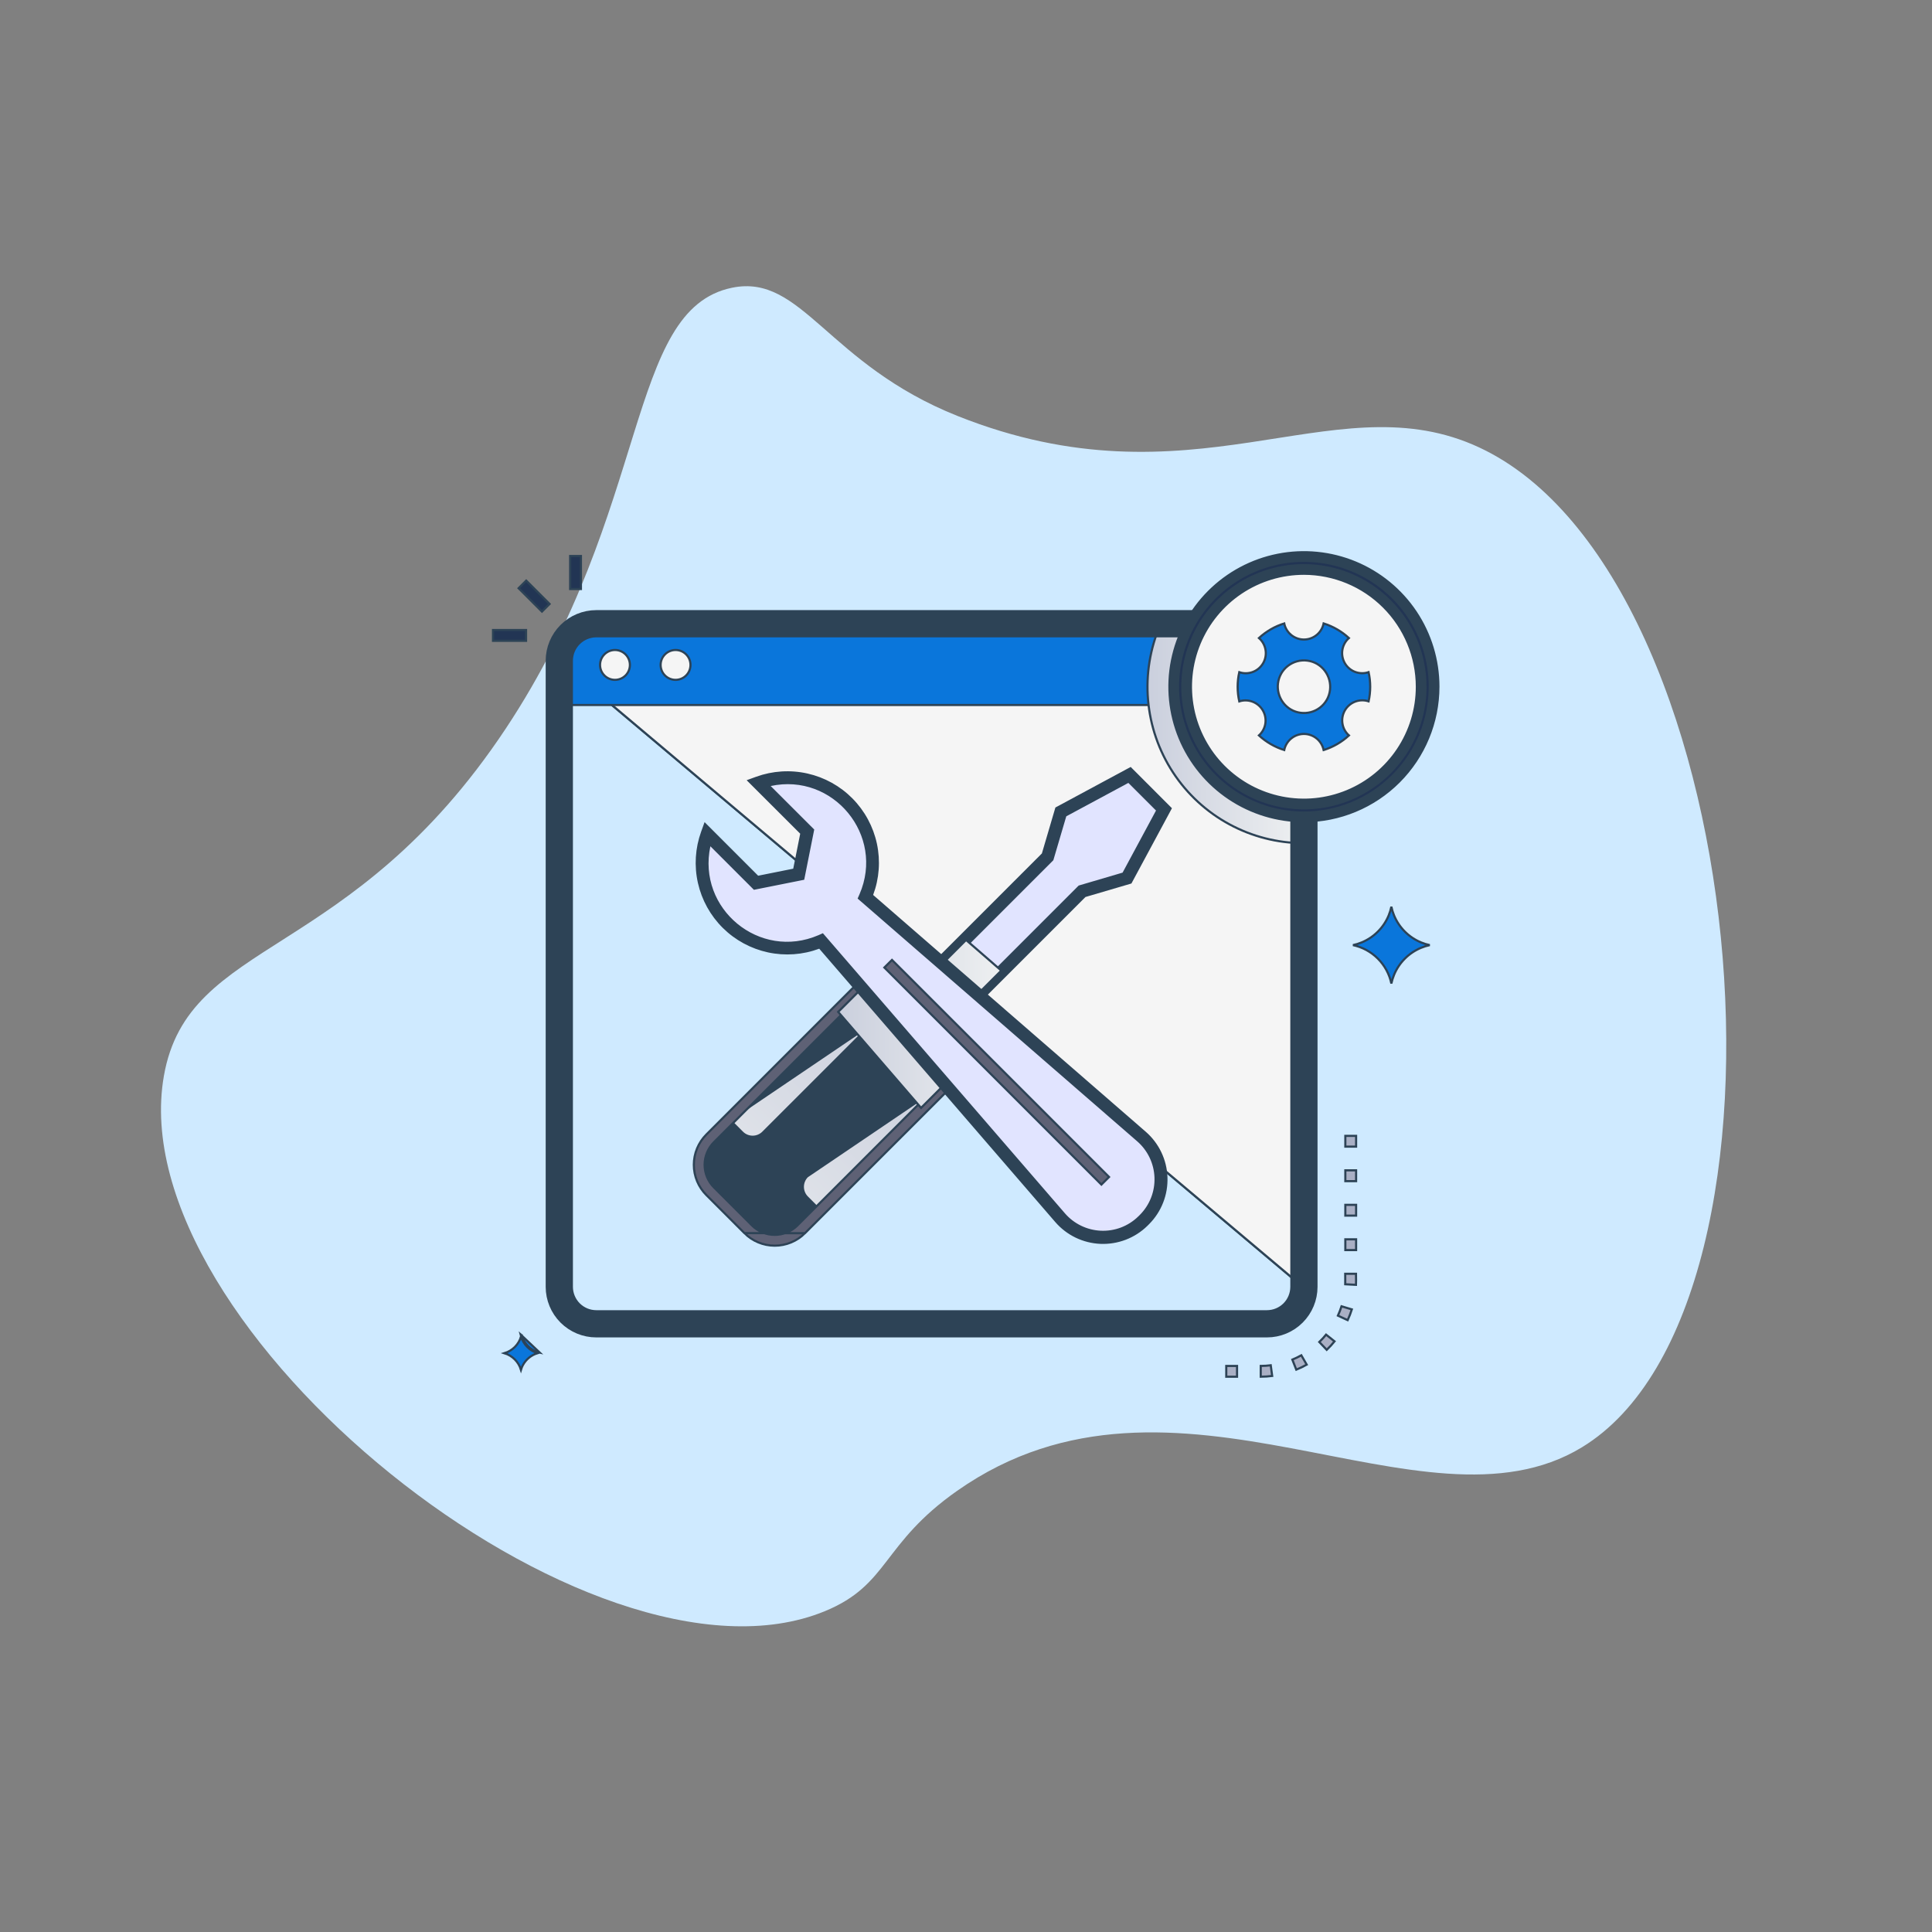 <svg width="108" height="108" viewBox="0 0 108 108" fill="none" xmlns="http://www.w3.org/2000/svg">
<rect x="0" y="0" width="108" height="108" fill="#808080" stroke="none"/>
<path d="M40.925 16.084C44.843 15.284 46.24 20.356 53.543 23.259C66.647 28.469 74.35 21.447 82.331 24.853C97.987 31.535 101.612 72.888 88.428 80.906C79.503 86.335 65.662 74.803 53.509 83.335C49.272 86.309 49.718 88.578 46.118 90.063C33.109 95.422 6.69 74.206 9.162 60.141C10.528 52.375 19.593 53.809 28.275 40.725C36.431 28.428 34.968 17.303 40.925 16.084Z" fill="#CFEAFF"/>
<path d="M72.83 71.936V36.934C72.829 36.402 72.618 35.892 72.242 35.516C71.866 35.14 71.356 34.928 70.824 34.928L33.331 34.928C33.331 34.928 33.331 34.928 33.331 34.928C32.8 34.928 32.29 35.14 31.914 35.516C31.538 35.892 31.326 36.402 31.326 36.934C31.326 36.934 31.326 36.934 31.326 36.934L31.266 36.934L72.83 71.936ZM72.83 71.936C72.829 72.468 72.618 72.978 72.242 73.354M72.83 71.936L72.242 73.354M72.242 73.354C71.866 73.73 71.356 73.941 70.824 73.941M72.242 73.354L70.824 73.941M70.824 73.941H33.331M70.824 73.941H33.331M33.331 73.941C32.8 73.941 32.29 73.73 31.914 73.354M33.331 73.941L31.914 73.354M31.914 73.354C31.538 72.978 31.326 72.468 31.326 71.936M31.914 73.354L31.326 71.936M31.326 71.936C31.326 71.936 31.326 71.936 31.326 71.936L31.326 71.936Z" fill="#F5F5F5" stroke="#2D4356" stroke-width="0.12"/>
<path d="M72.831 71.936V36.934C72.83 36.401 72.618 35.891 72.242 35.515C71.865 35.139 71.355 34.928 70.823 34.928L33.331 34.928C33.331 34.928 33.331 34.928 33.331 34.928C32.8 34.928 32.29 35.14 31.914 35.516C31.538 35.892 31.326 36.402 31.326 36.934C31.326 36.934 31.326 36.934 31.326 36.934L31.266 36.934L72.831 71.936ZM72.831 71.936C72.83 72.468 72.618 72.978 72.242 73.354M72.831 71.936L72.242 73.354M72.242 73.354C71.865 73.73 71.355 73.941 70.823 73.941M72.242 73.354L70.823 73.941M70.823 73.941H33.331M70.823 73.941H33.331M33.331 73.941C32.8 73.941 32.29 73.73 31.914 73.354M33.331 73.941L31.914 73.354M31.914 73.354C31.538 72.978 31.326 72.468 31.326 71.936M31.914 73.354L31.326 71.936M31.326 71.936C31.326 71.936 31.326 71.936 31.326 71.936L31.326 71.936Z" fill="#F5F5F5" stroke="#2D4356" stroke-width="0.12"/>
<path d="M39.744 63.674L48.824 54.594C49.618 53.8 50.906 53.8 51.7 54.594L53.825 56.719C54.619 57.513 54.619 58.8 53.825 59.594L44.744 68.675C43.95 69.469 42.663 69.469 41.869 68.675L39.744 66.55C38.95 65.756 38.95 64.468 39.744 63.674Z" fill="#2D4356" stroke="#2D4356" stroke-width="0.12"/>
<g style="mix-blend-mode:multiply">
<path d="M40.803 62.614L41.492 63.304C41.492 63.304 41.492 63.304 41.492 63.304C41.645 63.458 41.854 63.544 42.071 63.545C42.288 63.546 42.497 63.46 42.652 63.308C42.652 63.308 42.652 63.308 42.652 63.307L48.675 57.285L40.803 62.614ZM40.803 62.614L47.986 55.433M40.803 62.614L47.986 55.433M47.986 55.433L48.675 56.121L47.986 55.433ZM48.915 56.703C48.915 56.485 48.829 56.276 48.675 56.121L48.915 56.703ZM48.915 56.703C48.915 56.921 48.829 57.131 48.675 57.285L48.915 56.703Z" fill="url(#paint0_linear_5113_14199)" style="mix-blend-mode:multiply"/>
<path d="M40.803 62.614L41.492 63.304C41.492 63.304 41.492 63.304 41.492 63.304C41.645 63.458 41.854 63.544 42.071 63.545C42.288 63.546 42.497 63.46 42.652 63.308C42.652 63.308 42.652 63.308 42.652 63.307L48.675 57.285L40.803 62.614ZM40.803 62.614L47.986 55.433M40.803 62.614L47.986 55.433M47.986 55.433L48.675 56.121L47.986 55.433ZM48.915 56.703C48.915 56.485 48.829 56.276 48.675 56.121L48.915 56.703ZM48.915 56.703C48.915 56.921 48.829 57.131 48.675 57.285L48.915 56.703Z" stroke="#2D4356" stroke-width="0.12"/>
</g>
<g style="mix-blend-mode:multiply">
<path d="M51.143 59.74L51.143 59.74L45.12 65.762L51.143 59.74ZM51.143 59.74C51.219 59.663 51.31 59.602 51.41 59.561C51.509 59.519 51.616 59.498 51.724 59.498C51.832 59.498 51.939 59.519 52.039 59.561C52.139 59.602 52.229 59.663 52.306 59.74L52.306 59.74M51.143 59.74L52.306 59.74M52.306 59.74L52.995 60.428M52.306 59.74L52.995 60.428M52.995 60.428L45.809 67.616L45.12 66.926C44.966 66.772 44.88 66.563 44.88 66.344C44.88 66.126 44.966 65.917 45.12 65.762L52.995 60.428Z" fill="url(#paint1_linear_5113_14199)" style="mix-blend-mode:multiply"/>
<path d="M51.143 59.74L51.143 59.74L45.12 65.762L51.143 59.74ZM51.143 59.74C51.219 59.663 51.31 59.602 51.41 59.561C51.509 59.519 51.616 59.498 51.724 59.498C51.832 59.498 51.939 59.519 52.039 59.561C52.139 59.602 52.229 59.663 52.306 59.74L52.306 59.74M51.143 59.74L52.306 59.74M52.306 59.74L52.995 60.428M52.306 59.74L52.995 60.428M52.995 60.428L45.809 67.616L45.12 66.926C44.966 66.772 44.88 66.563 44.88 66.344C44.88 66.126 44.966 65.917 45.12 65.762L52.995 60.428Z" stroke="#2D4356" stroke-width="0.12"/>
</g>
<path d="M72.83 36.935V39.41H31.326V36.935C31.326 36.403 31.537 35.893 31.913 35.517C32.289 35.141 32.8 34.929 33.331 34.929H70.824C71.356 34.929 71.866 35.141 72.242 35.517C72.618 35.893 72.83 36.403 72.83 36.935Z" fill="#0A76DB" stroke="#2D4356" stroke-width="0.12"/>
<path d="M35.212 37.17C35.212 37.631 34.838 38.004 34.377 38.004C33.916 38.004 33.543 37.631 33.543 37.17C33.543 36.709 33.916 36.335 34.377 36.335C34.838 36.335 35.212 36.709 35.212 37.17Z" fill="#F5F5F5" stroke="#2D4356" stroke-width="0.12"/>
<path d="M38.599 37.17C38.599 37.631 38.225 38.004 37.764 38.004C37.303 38.004 36.929 37.631 36.929 37.17C36.929 36.709 37.303 36.335 37.764 36.335C38.225 36.335 38.599 36.709 38.599 37.17Z" fill="#F5F5F5" stroke="#2D4356" stroke-width="0.12"/>
<path d="M58.607 47.94L58.618 47.929L58.622 47.914L59.353 45.428L63.132 43.393L64.993 45.256L62.959 49.034L60.473 49.766L60.459 49.77L60.448 49.781L51.667 58.56L49.827 56.719L58.607 47.94Z" fill="#E1E4FF" stroke="#2D4356" stroke-width="0.12"/>
<path d="M60.637 50.1L51.666 59.071L49.315 56.719L58.285 47.75L58.295 47.739L58.3 47.724L59.048 45.181L63.196 42.947L65.438 45.191L63.206 49.338L60.663 50.085L60.648 50.089L60.637 50.1ZM50.21 56.677L50.167 56.719L50.209 56.762L51.624 58.177L51.666 58.22L51.709 58.177L60.33 49.556L62.77 48.838L62.794 48.831L62.806 48.809L64.674 45.339L64.695 45.299L64.664 45.267L63.118 43.722L63.087 43.69L63.047 43.712L59.577 45.58L59.555 45.592L59.548 45.616L58.829 48.056L50.21 56.677Z" fill="#2D4356" stroke="#2D4356" stroke-width="0.12"/>
<path d="M41.613 68.931L41.613 68.931C42.061 69.38 42.67 69.633 43.304 69.634C43.939 69.635 44.548 69.384 44.998 68.937L41.613 68.931ZM41.613 68.931L39.488 66.806L39.488 66.806C39.266 66.584 39.089 66.319 38.968 66.029C38.848 65.738 38.786 65.427 38.786 65.112C38.786 64.797 38.848 64.486 38.968 64.195C39.089 63.905 39.266 63.641 39.488 63.418L39.488 63.418L48.568 54.338C49.017 53.889 49.626 53.637 50.261 53.637C50.896 53.637 51.505 53.889 51.954 54.338L54.078 56.463L54.078 56.463C54.301 56.686 54.478 56.95 54.599 57.242C54.719 57.533 54.781 57.845 54.781 58.16C54.781 58.475 54.719 58.787 54.599 59.078C54.478 59.37 54.301 59.634 54.078 59.857L54.078 59.857L44.998 68.936L41.613 68.931ZM42.039 68.505L42.039 68.505C42.375 68.841 42.831 69.029 43.306 69.029C43.781 69.029 44.237 68.841 44.574 68.505L44.574 68.505L53.654 59.425L53.654 59.425C53.99 59.089 54.178 58.633 54.178 58.158C54.178 57.682 53.99 57.226 53.654 56.89L53.654 56.89L51.529 54.765C51.529 54.765 51.529 54.765 51.529 54.765C51.362 54.599 51.165 54.467 50.947 54.377C50.73 54.286 50.497 54.24 50.261 54.24C50.026 54.24 49.793 54.286 49.575 54.377C49.358 54.467 49.16 54.599 48.994 54.765C48.994 54.765 48.994 54.765 48.994 54.765L39.914 63.845C39.747 64.011 39.615 64.209 39.525 64.427C39.435 64.644 39.389 64.877 39.389 65.113C39.389 65.348 39.435 65.581 39.525 65.799C39.615 66.016 39.747 66.214 39.914 66.38L42.039 68.505Z" fill="#5E6175" stroke="#2D4356" stroke-width="0.12"/>
<g style="mix-blend-mode:multiply">
<path d="M53.823 56.72L53.823 56.72C54.012 56.909 54.162 57.133 54.264 57.38C54.366 57.626 54.419 57.891 54.419 58.158C54.419 58.425 54.366 58.689 54.264 58.936C54.162 59.182 54.012 59.407 53.823 59.595L53.866 59.638L53.823 59.595L51.488 61.931L46.855 56.566L48.825 54.595L48.825 54.595C49.014 54.406 49.238 54.256 49.485 54.154C49.732 54.052 49.996 53.999 50.263 53.999C50.53 53.999 50.795 54.052 51.041 54.154C51.288 54.256 51.512 54.406 51.701 54.595L51.744 54.552L51.701 54.595L51.784 54.678L51.827 54.721L51.869 54.678L54.003 52.544L55.974 54.256L53.709 56.519L53.667 56.561L53.709 56.604L53.823 56.72Z" fill="url(#paint2_linear_5113_14199)" style="mix-blend-mode:multiply"/>
<path d="M53.823 56.72L53.823 56.72C54.012 56.909 54.162 57.133 54.264 57.38C54.366 57.626 54.419 57.891 54.419 58.158C54.419 58.425 54.366 58.689 54.264 58.936C54.162 59.182 54.012 59.407 53.823 59.595L53.866 59.638L53.823 59.595L51.488 61.931L46.855 56.566L48.825 54.595L48.825 54.595C49.014 54.406 49.238 54.256 49.485 54.154C49.732 54.052 49.996 53.999 50.263 53.999C50.53 53.999 50.795 54.052 51.041 54.154C51.288 54.256 51.512 54.406 51.701 54.595L51.744 54.552L51.701 54.595L51.784 54.678L51.827 54.721L51.869 54.678L54.003 52.544L55.974 54.256L53.709 56.519L53.667 56.561L53.709 56.604L53.823 56.72Z" stroke="#2D4356" stroke-width="0.12"/>
</g>
<path d="M48.323 50.108L48.306 50.148L48.339 50.177L63.769 63.58L63.769 63.58C64.092 63.86 64.353 64.203 64.538 64.588C64.722 64.973 64.825 65.392 64.841 65.819C64.857 66.245 64.785 66.671 64.63 67.069C64.475 67.466 64.24 67.828 63.94 68.131C62.511 69.569 60.431 69.338 59.304 68.032L59.304 68.032L45.946 52.568L45.917 52.534L45.877 52.552C42.6 53.967 38.986 51.347 39.336 47.782L39.336 47.782C39.37 47.423 39.446 47.071 39.56 46.73L42.223 49.391L42.246 49.414L42.277 49.408L44.662 48.926L44.702 48.918L44.709 48.879L45.184 46.496L45.19 46.465L45.168 46.442L42.506 43.784C42.846 43.669 43.198 43.593 43.555 43.558C47.122 43.211 49.747 46.828 48.323 50.108Z" fill="#E1E4FF" stroke="#2D4356" stroke-width="0.12"/>
<path d="M59.03 68.268L59.03 68.268L45.841 52.994L45.814 52.963L45.775 52.977C44.87 53.314 43.887 53.384 42.944 53.181C42 52.977 41.134 52.508 40.448 51.829C39.762 51.149 39.285 50.288 39.073 49.346C38.861 48.404 38.922 47.421 39.25 46.513L39.25 46.513L39.411 46.066L42.339 48.995L42.362 49.018L42.394 49.012L44.353 48.619L44.393 48.611L44.401 48.572L44.791 46.615L44.797 46.584L44.774 46.561L41.847 43.638L42.291 43.477C42.291 43.477 42.291 43.477 42.291 43.477C43.2 43.148 44.184 43.086 45.126 43.299C46.069 43.511 46.931 43.989 47.61 44.676C48.289 45.363 48.758 46.23 48.961 47.175C49.163 48.119 49.091 49.102 48.753 50.007L48.738 50.046L48.77 50.074L64.005 63.307L64.005 63.307C64.365 63.619 64.657 64.002 64.863 64.432C65.069 64.862 65.184 65.329 65.202 65.805C65.22 66.282 65.14 66.756 64.967 67.2C64.794 67.644 64.531 68.048 64.196 68.386C64.196 68.386 64.195 68.386 64.195 68.386L64.094 68.487C64.094 68.487 64.094 68.487 64.094 68.487C63.754 68.819 63.35 69.077 62.906 69.247C62.462 69.416 61.989 69.493 61.514 69.473C61.04 69.452 60.575 69.335 60.147 69.128C59.72 68.92 59.34 68.628 59.03 68.268ZM43.04 43.982L45.451 46.391L44.905 49.128L42.164 49.676L39.754 47.266L39.676 47.188L39.652 47.296C38.891 50.837 42.44 53.775 45.781 52.33L45.781 52.33L45.984 52.24L59.485 67.865C59.742 68.162 60.056 68.403 60.409 68.573C60.762 68.744 61.146 68.841 61.538 68.858C61.929 68.875 62.32 68.812 62.687 68.673C63.053 68.533 63.387 68.32 63.668 68.047L63.669 68.047L63.759 67.957L63.759 67.957C64.038 67.677 64.256 67.344 64.4 66.976C64.544 66.609 64.611 66.216 64.596 65.821C64.582 65.427 64.487 65.04 64.316 64.683C64.146 64.328 63.904 64.01 63.606 63.752L48.014 50.214L48.102 50.014L48.102 50.014C49.553 46.67 46.605 43.116 43.07 43.88L42.962 43.904L43.04 43.982Z" fill="#2D4356" stroke="#2D4356" stroke-width="0.12"/>
<path d="M61.569 66.219L49.436 54.086L49.862 53.661L61.995 65.794L61.569 66.219Z" fill="#5E6175" stroke="#2D4356" stroke-width="0.12"/>
<g style="mix-blend-mode:multiply">
<path d="M72.831 36.934V47.133C71.4 47.124 69.992 46.764 68.732 46.083C67.454 45.393 66.369 44.395 65.573 43.18C64.778 41.965 64.298 40.571 64.176 39.124C64.055 37.69 64.29 36.249 64.86 34.928H70.823C71.355 34.928 71.866 35.139 72.242 35.515C72.619 35.891 72.83 36.401 72.831 36.934Z" fill="url(#paint3_linear_5113_14199)" style="mix-blend-mode:multiply"/>
<path d="M72.831 36.934V47.133C71.4 47.124 69.992 46.764 68.732 46.083C67.454 45.393 66.369 44.395 65.573 43.18C64.778 41.965 64.298 40.571 64.176 39.124C64.055 37.69 64.29 36.249 64.86 34.928H70.823C71.355 34.928 71.866 35.139 72.242 35.515C72.619 35.891 72.83 36.401 72.831 36.934Z" stroke="#2D4356" stroke-width="0.12"/>
</g>
<path d="M70.824 74.362H33.331C32.688 74.362 32.071 74.106 31.616 73.651C31.161 73.196 30.905 72.58 30.904 71.936V36.934C30.905 36.29 31.161 35.673 31.616 35.218C32.071 34.763 32.688 34.507 33.331 34.506H70.824C71.468 34.507 72.085 34.763 72.54 35.218C72.995 35.673 73.251 36.29 73.251 36.934V71.936C73.25 72.58 72.994 73.196 72.539 73.651C72.084 74.106 71.468 74.362 70.824 74.362ZM33.331 35.229C32.88 35.23 32.446 35.41 32.127 35.729C31.807 36.048 31.628 36.482 31.627 36.934V71.936C31.628 72.388 31.808 72.821 32.127 73.141C32.447 73.46 32.88 73.639 33.331 73.64H70.824C71.276 73.639 71.709 73.46 72.029 73.141C72.348 72.821 72.528 72.388 72.529 71.936V36.934C72.528 36.482 72.348 36.048 72.029 35.729C71.709 35.41 71.276 35.23 70.824 35.229H33.331Z" fill="#2D4356" stroke="#2D4356" stroke-width="0.8"/>
<path d="M79.745 38.387C79.745 42.174 76.676 45.244 72.889 45.244C69.103 45.244 66.033 42.174 66.033 38.387C66.033 34.601 69.103 31.531 72.889 31.531C76.676 31.531 79.745 34.601 79.745 38.387Z" fill="#F5F5F5" stroke="#2D4356" stroke-width="0.12"/>
<path d="M72.889 45.665C71.45 45.665 70.043 45.238 68.846 44.439C67.649 43.639 66.716 42.502 66.165 41.172C65.615 39.843 65.47 38.379 65.751 36.968C66.032 35.556 66.725 34.259 67.743 33.241C68.761 32.223 70.058 31.53 71.469 31.249C72.881 30.968 74.344 31.113 75.674 31.663C77.004 32.214 78.141 33.147 78.941 34.344C79.74 35.541 80.167 36.948 80.167 38.387C80.165 40.317 79.398 42.167 78.033 43.532C76.669 44.896 74.819 45.663 72.889 45.665ZM72.889 31.833C71.593 31.833 70.325 32.218 69.247 32.938C68.169 33.659 67.329 34.682 66.833 35.88C66.337 37.078 66.207 38.396 66.46 39.668C66.713 40.94 67.338 42.108 68.254 43.024C69.171 43.941 70.339 44.565 71.611 44.818C72.883 45.071 74.201 44.941 75.399 44.444C76.596 43.948 77.62 43.108 78.34 42.029C79.06 40.951 79.445 39.684 79.444 38.387C79.442 36.65 78.751 34.983 77.522 33.755C76.293 32.526 74.627 31.835 72.889 31.833Z" fill="#223554" stroke="#2D4356" stroke-width="0.6"/>
<path d="M72.158 39.661L72.159 39.661C72.497 39.856 72.898 39.909 73.275 39.808C73.651 39.707 73.973 39.461 74.168 39.123L74.169 39.123C74.359 38.784 74.409 38.384 74.308 38.009C74.208 37.634 73.964 37.313 73.63 37.114L73.63 37.114C73.462 37.017 73.278 36.954 73.086 36.929C72.895 36.903 72.7 36.916 72.513 36.966C72.327 37.016 72.152 37.102 71.998 37.22C71.845 37.337 71.716 37.484 71.62 37.651L71.62 37.652C71.429 37.991 71.379 38.391 71.479 38.766C71.58 39.142 71.824 39.463 72.158 39.661ZM75.783 37.572C76.018 37.652 76.271 37.653 76.505 37.575C76.625 38.112 76.625 38.668 76.506 39.205C76.273 39.128 76.02 39.129 75.786 39.21C75.531 39.298 75.316 39.476 75.18 39.71C75.045 39.944 74.999 40.22 75.05 40.485C75.097 40.728 75.222 40.947 75.406 41.111C75.001 41.484 74.518 41.763 73.992 41.927C73.942 41.686 73.815 41.467 73.628 41.304C73.424 41.126 73.162 41.028 72.891 41.028C72.619 41.028 72.358 41.126 72.153 41.304C71.966 41.467 71.839 41.686 71.789 41.927C71.264 41.762 70.782 41.483 70.376 41.111C70.558 40.947 70.681 40.727 70.727 40.486C70.777 40.221 70.73 39.947 70.596 39.715C70.461 39.481 70.247 39.304 69.993 39.216C69.761 39.135 69.509 39.132 69.276 39.208C69.155 38.67 69.155 38.113 69.276 37.575C69.51 37.655 69.764 37.655 70 37.575C70.257 37.487 70.474 37.309 70.61 37.073C70.746 36.837 70.791 36.56 70.738 36.293C70.69 36.05 70.562 35.83 70.376 35.667C70.781 35.294 71.264 35.015 71.789 34.851C71.839 35.093 71.966 35.312 72.153 35.474C72.358 35.652 72.619 35.75 72.891 35.75C73.162 35.75 73.424 35.652 73.628 35.474C73.815 35.312 73.942 35.093 73.992 34.851C74.517 35.016 74.999 35.295 75.404 35.667C75.22 35.831 75.094 36.05 75.046 36.294C74.994 36.56 75.04 36.836 75.176 37.071C75.311 37.305 75.527 37.483 75.783 37.572Z" fill="#0A76DB" stroke="#2D4356" stroke-width="0.12"/>
<path d="M30.296 34.188L28.99 32.882L29.416 32.456L30.722 33.762L30.296 34.188Z" fill="#223554" stroke="#2D4356" stroke-width="0.12"/>
<path d="M31.872 32.927V31.081H32.474V32.927H31.872Z" fill="#223554" stroke="#2D4356" stroke-width="0.12"/>
<path d="M27.56 35.822V35.219H29.407V35.822H27.56Z" fill="#223554" stroke="#2D4356" stroke-width="0.12"/>
<path d="M74.992 73.023L75.569 73.196C75.503 73.401 75.425 73.602 75.335 73.797L74.791 73.545C74.868 73.375 74.935 73.201 74.992 73.023ZM75.8 71.823L75.2 71.791C75.203 71.71 75.202 71.634 75.2 71.523C75.199 71.441 75.198 71.341 75.198 71.205H75.801C75.801 71.217 75.801 71.229 75.801 71.24C75.805 71.513 75.807 71.668 75.8 71.823ZM70.476 76.959V76.357C70.663 76.356 70.849 76.344 71.035 76.321L71.116 76.917C70.904 76.944 70.69 76.958 70.476 76.959ZM69.151 76.959H68.549V76.357H69.151V76.959ZM72.744 75.762L73.046 76.285C72.858 76.39 72.663 76.483 72.463 76.564L72.243 76.004C72.414 75.933 72.582 75.852 72.744 75.762ZM74.165 75.457L73.75 75.019C73.885 74.889 74.011 74.752 74.129 74.607L74.601 74.983C74.465 75.149 74.32 75.308 74.165 75.457ZM75.807 69.88H75.205V69.278H75.807V69.88ZM75.807 67.953H75.205V67.351H75.807V67.953ZM75.807 66.026H75.205V65.423H75.807V66.026ZM75.807 64.098H75.205V63.496H75.807V64.098Z" fill="#A9AFC4" stroke="#2D4356" stroke-width="0.12"/>
<path d="M29.128 74.717C29.14 74.677 29.15 74.637 29.159 74.596C29.213 74.843 29.336 75.072 29.518 75.253C29.698 75.434 29.926 75.557 30.171 75.611L29.097 74.596C29.106 74.637 29.116 74.677 29.128 74.717ZM29.128 74.717C29.062 74.933 28.944 75.132 28.781 75.296C28.617 75.459 28.416 75.578 28.199 75.644C28.415 75.71 28.614 75.829 28.777 75.992C28.939 76.155 29.056 76.353 29.122 76.569C29.135 76.525 29.151 76.482 29.168 76.44C29.238 76.271 29.341 76.117 29.471 75.988C29.601 75.859 29.755 75.756 29.925 75.687C29.966 75.67 30.008 75.655 30.051 75.642C29.836 75.576 29.637 75.458 29.475 75.296C29.312 75.132 29.194 74.933 29.128 74.717ZM78.533 52.078L78.576 52.036L78.533 52.078C78.791 52.337 79.098 52.541 79.436 52.681C79.594 52.747 79.757 52.797 79.924 52.832C79.757 52.868 79.594 52.918 79.436 52.984C79.098 53.124 78.791 53.329 78.533 53.587C78.275 53.845 78.07 54.152 77.93 54.49C77.864 54.648 77.814 54.812 77.778 54.979C77.668 54.456 77.407 53.971 77.023 53.587C76.64 53.203 76.155 52.943 75.632 52.832C75.799 52.797 75.963 52.747 76.121 52.681C76.458 52.541 76.765 52.337 77.023 52.078C77.282 51.82 77.487 51.513 77.627 51.176C77.692 51.017 77.743 50.854 77.778 50.687C77.814 50.854 77.864 51.017 77.93 51.176C78.07 51.513 78.275 51.82 78.533 52.078Z" fill="#0A76DB" stroke="#2D4356" stroke-width="0.12"/>
<defs>
<linearGradient id="paint0_linear_5113_14199" x1="49.035" y1="55.653" x2="35.307" y2="69.382" gradientUnits="userSpaceOnUse">
<stop stop-color="#CACFDD"/>
<stop offset="1" stop-color="#EEF0F1"/>
</linearGradient>
<linearGradient id="paint1_linear_5113_14199" x1="52.764" y1="59.384" x2="39.037" y2="73.111" gradientUnits="userSpaceOnUse">
<stop stop-color="#CACFDD"/>
<stop offset="1" stop-color="#EEF0F1"/>
</linearGradient>
<linearGradient id="paint2_linear_5113_14199" x1="46.77" y1="57.24" x2="56.061" y2="57.24" gradientUnits="userSpaceOnUse">
<stop stop-color="#CACFDD"/>
<stop offset="1" stop-color="#EEF0F1"/>
</linearGradient>
<linearGradient id="paint3_linear_5113_14199" x1="64.085" y1="41.03" x2="72.891" y2="41.03" gradientUnits="userSpaceOnUse">
<stop stop-color="#CACFDD"/>
<stop offset="1" stop-color="#EEF0F1"/>
</linearGradient>
</defs>
</svg>
